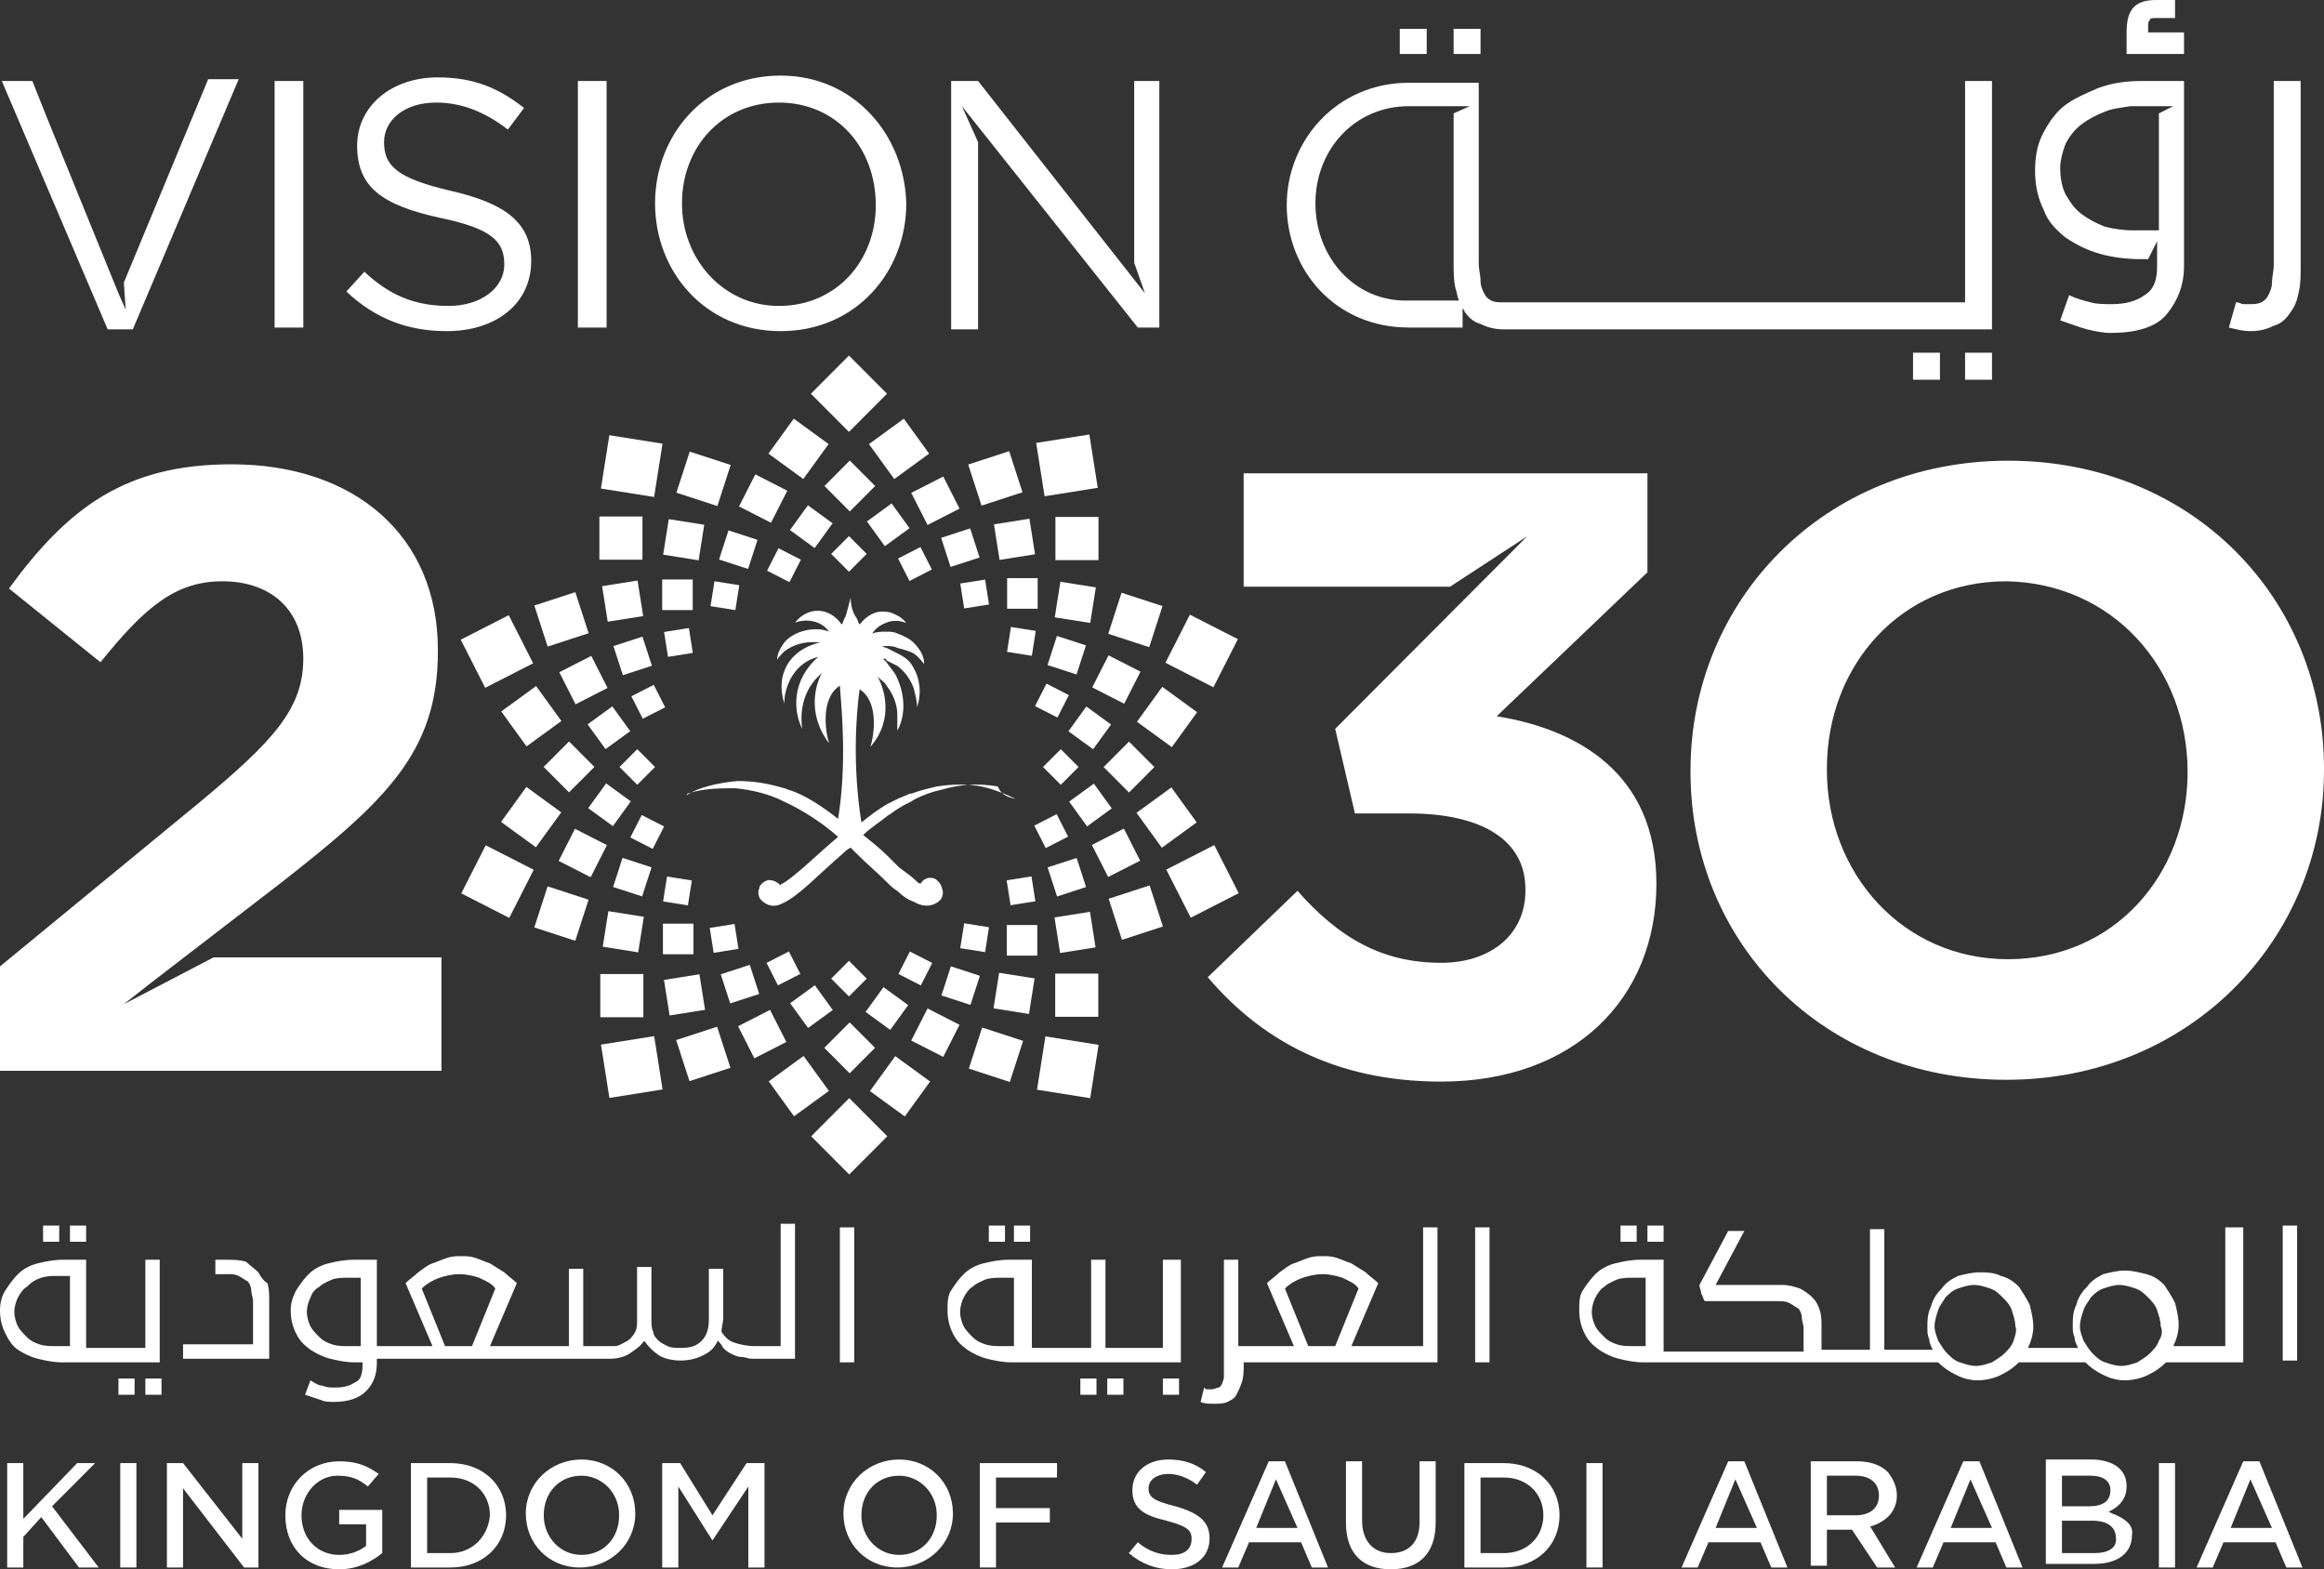 <svg width="154" height="104" viewBox="0 0 154 104" fill="none" xmlns="http://www.w3.org/2000/svg">
<rect x="0" y="0" width="154" height="104" fill="#333333" stroke="none"/>
<path d="M20.099 21.706H18.196V5.367H20.099V21.706ZM35.201 17.294C35.201 20.156 32.823 21.945 29.612 21.945C26.996 21.945 24.855 21.11 22.953 19.321L24.142 18.009C25.807 19.56 27.471 20.275 29.731 20.275C31.872 20.275 33.417 19.083 33.417 17.532C33.417 15.982 32.585 15.147 29.136 14.431C25.331 13.596 23.666 12.404 23.666 9.661C23.666 7.037 25.925 5.128 29.017 5.128C31.396 5.128 33.061 5.844 34.725 7.156L33.655 8.587C32.109 7.394 30.563 6.798 28.898 6.798C26.758 6.798 25.45 7.991 25.45 9.422C25.45 10.973 26.282 11.807 29.85 12.642C33.536 13.477 35.201 14.789 35.201 17.294ZM51.731 5.009C46.736 5.009 43.407 8.945 43.407 13.477C43.407 18.009 46.736 21.945 51.731 21.945C56.725 21.945 60.055 18.009 60.055 13.477C59.936 8.945 56.607 5.009 51.731 5.009ZM58.034 13.596C58.034 17.294 55.417 20.275 51.612 20.275C47.925 20.275 45.19 17.174 45.19 13.477C45.19 9.78 47.807 6.798 51.612 6.798C55.417 6.798 58.034 9.78 58.034 13.596ZM38.293 5.367H40.196V21.706H38.293V5.367ZM7.136 21.826L0.12 5.367H2.142L3.093 7.752L7.85 19.44L8.326 20.514L8.207 18.725L13.796 5.248H15.817L8.801 21.826H7.136ZM75.039 5.367H76.823V21.706H75.396L63.742 7.037L64.812 9.422V21.826H63.028V5.367H64.812L75.871 19.44L75.158 17.413V5.367H75.039Z" fill="white"/>
<path d="M126.767 25.165V23.376H128.551V25.165H126.767ZM130.216 25.165V23.376H132V25.165H130.216ZM94.54 3.578H92.757V1.908H94.54V3.578ZM136.875 15.743C137.589 16.22 138.302 16.578 139.135 16.817C139.967 17.055 140.919 17.174 141.87 17.174H142.346L142.94 15.982V17.651C142.94 18.605 142.702 19.202 142.108 19.56C141.632 19.917 140.919 20.156 139.967 20.156C139.492 20.156 138.897 20.156 138.54 20.037C138.065 19.917 137.589 19.798 137.113 19.56L136.519 21.229C137.232 21.468 137.827 21.706 138.302 21.826C138.778 21.945 139.373 22.064 139.848 22.064C141.513 22.064 142.821 21.706 143.535 20.872C144.248 20.037 144.724 18.963 144.724 17.651V5.367H141.989C140.919 5.367 139.967 5.486 139.016 5.844C138.184 6.202 137.351 6.56 136.757 7.037C136.162 7.514 135.686 8.229 135.33 8.945C134.973 9.661 134.854 10.495 134.854 11.33C134.854 12.404 135.092 13.239 135.448 13.954C135.686 14.67 136.281 15.266 136.875 15.743ZM136.875 9.541C137.113 9.064 137.47 8.587 137.946 8.229C138.421 7.872 138.897 7.633 139.492 7.394C140.086 7.156 140.562 7.156 141.157 7.037H144.011L143.059 7.514V15.266H141.275C140.681 15.266 139.967 15.147 139.492 15.027C138.897 14.789 138.421 14.55 137.946 14.193C137.47 13.835 137.232 13.477 136.875 12.881C136.638 12.404 136.519 11.807 136.519 11.092C136.519 10.734 136.638 10.138 136.875 9.541ZM97.989 3.578H96.324V1.908H98.108V3.578H97.989ZM149.124 21.945C148.648 21.945 148.173 21.826 147.697 21.706L148.173 20.037C148.411 20.037 148.53 20.156 148.648 20.156C148.767 20.156 148.886 20.156 149.005 20.156C149.362 20.156 149.6 20.156 149.838 20.037C150.075 19.917 150.194 19.798 150.313 19.56C150.432 19.321 150.551 19.083 150.551 18.725C150.551 18.367 150.67 18.009 150.67 17.532V5.367H152.454V17.532C152.454 18.248 152.454 18.844 152.335 19.321C152.216 19.917 152.097 20.275 151.74 20.752C151.502 21.11 151.146 21.468 150.67 21.587C150.194 21.826 149.719 21.945 149.124 21.945ZM144.724 3.578H140.919V2.147C140.919 1.431 141.038 0.835 141.394 0.477C141.751 0.119 142.227 0 142.94 0H144.13V1.193H142.94C142.702 1.193 142.465 1.193 142.465 1.312C142.346 1.431 142.346 1.55 142.346 1.789V2.147H144.724V3.578ZM93.351 21.706H96.919V20.395C96.919 20.514 97.038 20.514 97.038 20.633C97.275 20.991 97.632 21.349 98.108 21.468C98.584 21.706 99.059 21.826 99.654 21.826H132V5.367H130.216V20.037H128.432H99.654C99.297 20.037 99.059 20.037 98.821 19.917C98.584 19.798 98.465 19.679 98.346 19.44C98.227 19.202 98.108 18.963 98.108 18.605C98.108 18.248 97.989 17.89 97.989 17.413V5.486H93.351C88.594 5.486 85.265 9.303 85.265 13.596C85.265 17.89 88.475 21.706 93.351 21.706ZM87.167 13.477C87.167 9.899 89.784 7.037 93.351 7.037H97.394L96.324 7.514V17.294C96.324 18.009 96.324 18.605 96.443 19.083C96.562 19.44 96.562 19.679 96.681 19.917H93.351C89.784 20.037 87.167 17.055 87.167 13.477Z" fill="white"/>
<path d="M6.54 103.881H5.232L2.735 100.541L1.546 101.853V103.881H0.476V96.963H1.546V100.661L5.113 96.963H6.303L3.449 99.826L6.54 103.881Z" fill="white"/>
<path d="M9.038 96.963H7.968V103.881H9.038V96.963Z" fill="white"/>
<path d="M17.124 96.963V103.881H16.173L12.13 98.633V103.881H11.06V96.963H12.13L16.054 101.973V96.963H17.124Z" fill="white"/>
<path d="M25.33 100.064V102.927C24.735 103.404 23.784 104 22.476 104C20.335 104 18.908 102.569 18.908 100.422C18.908 98.395 20.454 96.844 22.476 96.844C23.546 96.844 24.26 97.083 25.092 97.679L24.378 98.514C23.784 98.037 23.308 97.798 22.357 97.798C21.049 97.798 19.979 98.991 19.979 100.422C19.979 101.973 21.049 103.046 22.476 103.046C23.189 103.046 23.784 102.807 24.26 102.45V101.018H22.476V100.064H25.33Z" fill="white"/>
<path d="M29.849 96.963H27.232V103.881H29.849C31.989 103.881 33.535 102.45 33.535 100.422C33.535 98.395 31.989 96.963 29.849 96.963ZM29.849 102.927H28.303V97.918H29.849C31.395 97.918 32.465 98.991 32.465 100.422C32.346 101.853 31.276 102.927 29.849 102.927Z" fill="white"/>
<path d="M38.529 96.725C36.508 96.725 34.843 98.275 34.843 100.303C34.843 102.33 36.389 103.881 38.41 103.881C40.432 103.881 42.097 102.33 42.097 100.303C42.097 98.275 40.551 96.725 38.529 96.725ZM41.027 100.422C41.027 101.973 39.956 103.046 38.529 103.046C37.102 103.046 36.032 101.853 36.032 100.422C36.032 98.872 37.102 97.798 38.529 97.798C39.837 97.798 41.027 98.872 41.027 100.422Z" fill="white"/>
<path d="M50.659 96.963V103.881H49.589V98.514L47.211 102.092L44.951 98.514V103.881H43.881V96.963H45.07L47.211 100.422L49.47 96.963H50.659Z" fill="white"/>
<path d="M59.578 96.725C57.556 96.725 55.892 98.275 55.892 100.303C55.892 102.33 57.438 103.881 59.459 103.881C61.481 103.881 63.146 102.33 63.146 100.303C63.146 98.275 61.6 96.725 59.578 96.725ZM62.075 100.422C62.075 101.973 61.005 103.046 59.578 103.046C58.151 103.046 57.081 101.853 57.081 100.422C57.081 98.872 58.151 97.798 59.578 97.798C60.886 97.798 62.075 98.872 62.075 100.422Z" fill="white"/>
<path d="M66 97.918V99.945H69.567V100.899H66V103.881H64.93V96.963H70.043V97.918H66Z" fill="white"/>
<path d="M80.151 101.973C80.151 103.165 79.2 104 77.654 104C76.584 104 75.632 103.642 74.8 102.927L75.394 102.211C76.108 102.807 76.821 103.046 77.654 103.046C78.486 103.046 78.962 102.688 78.962 101.973C78.962 101.376 78.605 101.138 77.297 100.78C75.751 100.422 75.038 99.945 75.038 98.752C75.038 97.56 75.989 96.725 77.416 96.725C78.367 96.725 79.2 96.963 79.913 97.56L79.319 98.395C78.724 97.918 78.011 97.679 77.416 97.679C76.703 97.679 76.108 98.037 76.108 98.633C76.108 99.229 76.465 99.468 77.892 99.826C79.557 100.303 80.151 100.899 80.151 101.973Z" fill="white"/>
<path d="M85.146 96.844H84.075L80.983 103.881H82.054L82.767 102.211H86.216L86.929 103.881H88L85.146 96.844ZM83.243 101.257L84.551 98.037L85.978 101.257H83.243Z" fill="white"/>
<path d="M95.135 96.963V100.899C95.135 102.927 94.065 104 92.162 104C90.26 104 89.189 102.927 89.189 100.899V96.844H90.26V100.78C90.26 102.092 90.973 102.927 92.162 102.927C93.352 102.927 94.065 102.211 94.065 100.899V96.844H95.135V96.963Z" fill="white"/>
<path d="M99.654 96.963H97.038V103.881H99.654C101.795 103.881 103.341 102.45 103.341 100.422C103.341 98.395 101.795 96.963 99.654 96.963ZM99.654 102.927H98.108V97.918H99.654C101.2 97.918 102.271 98.991 102.271 100.422C102.271 101.853 101.2 102.927 99.654 102.927Z" fill="white"/>
<path d="M106.194 96.963H105.124V103.881H106.194V96.963Z" fill="white"/>
<path d="M115.589 96.844H114.519L111.427 103.881H112.497L113.211 102.211H116.659L117.373 103.881H118.443L115.589 96.844ZM113.686 101.257L114.994 98.037L116.421 101.257H113.686Z" fill="white"/>
<path d="M123.914 101.138H124.033C125.103 100.78 125.697 100.064 125.697 99.11C125.697 98.514 125.46 98.037 125.103 97.56C124.627 97.083 123.914 96.844 123.081 96.844H119.989V103.762H121.06V101.376H122.724L124.389 103.881H125.578L123.914 101.138ZM121.06 100.422V97.798H122.962C123.914 97.798 124.508 98.275 124.508 99.11C124.508 99.945 123.914 100.422 122.962 100.422H121.06Z" fill="white"/>
<path d="M131.168 96.844H130.098L127.006 103.881H128.076L128.79 102.211H132.238L132.952 103.881H134.022L131.168 96.844ZM129.265 101.257L130.573 98.037L132 101.257H129.265Z" fill="white"/>
<path d="M139.967 100.303L139.73 100.184L139.967 100.064C140.562 99.707 140.919 99.229 140.919 98.514C140.919 98.037 140.8 97.679 140.443 97.321C140.086 96.963 139.373 96.725 138.659 96.725H135.567V103.642H138.778C140.324 103.642 141.275 102.927 141.275 101.734C141.394 101.138 140.919 100.661 139.967 100.303ZM136.638 97.798H138.54C139.373 97.798 139.848 98.156 139.848 98.752C139.848 99.468 139.373 99.826 138.421 99.826H136.638V97.798ZM138.778 102.927H136.638V100.78H138.659C139.967 100.78 140.205 101.495 140.205 101.853C140.324 102.569 139.73 102.927 138.778 102.927Z" fill="white"/>
<path d="M144.13 96.963H143.06V103.881H144.13V96.963Z" fill="white"/>
<path d="M149.719 96.844H148.649L145.557 103.881H146.627L147.34 102.211H150.789L151.503 103.881H152.573L149.719 96.844ZM147.816 101.257L149.124 98.037L150.551 101.257H147.816Z" fill="white"/>
<path d="M110.238 81.22H109.168V82.294H110.238V81.22ZM97.751 90.284H98.703V81.34H97.751V90.284ZM10.584 83.486H9.632V89.33H5.708V83.486H4.162C3.568 83.486 2.973 83.606 2.497 83.725C2.022 83.844 1.546 84.083 1.189 84.44C0.832 84.798 0.595 85.156 0.357 85.514C0.119 85.872 0 86.349 0 86.826C0 87.422 0.119 87.899 0.357 88.376C0.595 88.853 0.832 89.211 1.189 89.45C1.546 89.688 2.022 89.927 2.497 90.046C2.973 90.165 3.568 90.284 4.043 90.284H10.584V83.486ZM4.638 89.211H3.686C3.33 89.211 2.973 89.211 2.616 89.092C2.259 88.972 2.022 88.853 1.784 88.615C1.546 88.376 1.308 88.138 1.189 87.899C1.07 87.661 0.951 87.303 0.951 86.945C0.951 86.587 1.07 86.229 1.189 85.991C1.308 85.752 1.546 85.394 1.784 85.275C2.141 84.918 2.378 84.798 2.735 84.679C3.092 84.56 3.449 84.56 3.686 84.56H4.638V89.211ZM7.849 92.431H8.919V91.358H7.849V92.431ZM5.708 81.22H4.638V82.294H5.708V81.22ZM66.595 81.22H65.524V82.294H66.595V81.22ZM9.632 92.431H10.703V91.358H9.632V92.431ZM68.26 81.22H67.189V82.294H68.26V81.22ZM108.454 81.22H107.384V82.294H108.454V81.22ZM3.924 81.22H2.854V82.294H3.924V81.22ZM71.589 92.431H72.659V91.358H71.589V92.431ZM78.011 83.486H77.059V89.33H73.254V83.486H72.303V89.33H68.378V83.486H66.832C66.238 83.486 65.643 83.606 65.168 83.725C64.692 83.844 64.216 84.083 63.859 84.44C63.503 84.798 63.265 85.156 63.027 85.514C62.789 85.872 62.789 86.349 62.789 86.826C62.789 87.422 62.908 87.899 63.146 88.376C63.384 88.853 63.622 89.092 64.097 89.45C64.454 89.688 64.93 89.927 65.405 90.046C65.881 90.165 66.476 90.284 66.951 90.284H78.249V83.486H78.011ZM67.308 89.211H66.357C66 89.211 65.643 89.211 65.287 89.092C64.93 88.972 64.692 88.853 64.454 88.615C64.216 88.376 63.978 88.138 63.859 87.899C63.74 87.661 63.622 87.303 63.622 86.945C63.622 86.587 63.74 86.229 63.859 85.991C63.978 85.752 64.216 85.394 64.454 85.275C64.692 85.037 65.049 84.918 65.287 84.798C65.643 84.679 66 84.679 66.238 84.679H67.189V89.211H67.308ZM73.373 92.431H74.443V91.358H73.373V92.431ZM17.124 84.321C16.887 84.083 16.53 83.844 16.292 83.606C15.816 83.486 15.46 83.486 14.984 83.486H14.27V84.44H15.103C15.341 84.44 15.578 84.44 15.816 84.56C16.054 84.679 16.173 84.798 16.411 84.918C16.53 85.037 16.649 85.275 16.649 85.514C16.649 85.752 16.768 85.991 16.768 86.229V89.092H12.13V90.046H17.838V86.11C17.838 85.752 17.838 85.394 17.719 85.037C17.481 84.918 17.243 84.56 17.124 84.321ZM93.827 89.211H89.546L91.33 85.037C91.092 84.798 90.735 84.56 90.497 84.321C90.141 84.083 89.903 83.963 89.546 83.725C89.189 83.606 88.951 83.486 88.595 83.367C88.238 83.248 88 83.248 87.643 83.248C87.287 83.248 87.049 83.248 86.692 83.367C86.335 83.486 86.097 83.606 85.74 83.725C85.384 83.844 85.146 84.083 84.789 84.321C84.551 84.56 84.195 84.798 83.957 85.037L85.74 89.211H82.054V83.486H81.103V90.523C81.103 90.761 81.103 91 81.103 91.239C81.103 91.477 80.984 91.596 80.984 91.716C80.865 91.835 80.865 91.954 80.746 91.954C80.627 91.954 80.508 92.073 80.27 92.073C80.151 92.073 80.151 92.073 80.032 92.073C79.913 92.073 79.913 92.073 79.795 91.954L79.557 92.908C79.795 93.028 80.151 93.028 80.389 93.028C80.746 93.028 81.103 93.028 81.341 92.908C81.578 92.789 81.816 92.67 81.935 92.431C82.054 92.193 82.173 91.954 82.292 91.596C82.411 91.239 82.411 90.881 82.411 90.523V90.284H95.254V81.34H94.303V89.211H93.827ZM86.692 89.211L85.146 85.394C85.503 85.037 85.978 84.798 86.335 84.679C86.692 84.56 87.168 84.44 87.643 84.44C88.119 84.44 88.595 84.56 88.951 84.679C89.427 84.918 89.784 85.037 90.022 85.394L88.476 89.211H86.692ZM77.059 92.431H78.13V91.358H77.059V92.431ZM151.265 81.22V90.165H152.216V81.22H151.265ZM147.459 89.211H144.011C144.249 88.734 144.368 88.257 144.368 87.78C144.368 87.303 144.249 86.826 144.13 86.349C143.892 85.872 143.654 85.514 143.416 85.156C143.059 84.798 142.703 84.56 142.227 84.44C141.751 84.321 141.276 84.202 140.8 84.202C140.324 84.202 139.849 84.321 139.373 84.44C138.897 84.679 138.541 84.918 138.303 85.275C137.946 85.633 137.708 85.991 137.589 86.468C137.351 86.945 137.351 87.422 137.351 87.899C137.351 88.138 137.351 88.376 137.47 88.615C137.47 88.853 137.589 89.092 137.708 89.33H134.378C134.616 88.853 134.735 88.376 134.735 87.899C134.735 87.422 134.616 86.945 134.497 86.468C134.259 85.991 134.022 85.633 133.784 85.275C133.427 84.918 133.07 84.679 132.595 84.56C132.119 84.321 131.643 84.321 131.168 84.321C130.692 84.321 130.216 84.44 129.741 84.56C129.265 84.798 128.908 85.037 128.67 85.394C128.314 85.752 128.076 86.11 127.957 86.587C127.719 87.064 127.719 87.541 127.719 88.018C127.719 88.257 127.719 88.495 127.838 88.734C127.838 88.972 127.957 89.211 128.076 89.45H124.865V81.459H123.914V89.45H120.703V87.899C120.703 87.541 120.703 87.183 120.584 86.826C120.465 86.468 120.346 86.229 120.108 85.991C119.87 85.752 119.514 85.514 119.276 85.394C118.919 85.275 118.562 85.156 118.086 85.156H113.686L115.589 81.578H114.519L112.616 85.156C112.616 85.394 112.735 85.514 112.735 85.752C112.854 85.872 112.854 86.11 112.973 86.229H117.73C118.086 86.229 118.324 86.229 118.562 86.349C118.8 86.468 118.919 86.587 119.157 86.707C119.276 86.826 119.395 87.064 119.395 87.303C119.395 87.541 119.514 87.78 119.514 88.018V89.569H110.238V83.486H108.692C108.097 83.486 107.503 83.606 107.027 83.725C106.551 83.844 106.076 84.083 105.719 84.44C105.362 84.798 105.124 85.156 104.886 85.514C104.649 85.872 104.649 86.349 104.649 86.826C104.649 87.422 104.768 87.899 105.005 88.376C105.243 88.853 105.481 89.092 105.957 89.45C106.314 89.688 106.789 89.927 107.265 90.046C107.741 90.165 108.335 90.284 108.811 90.284H128.432C128.789 90.642 129.146 90.881 129.622 91.119C130.097 91.358 130.573 91.477 131.049 91.477C131.524 91.477 132.119 91.358 132.595 91.119C133.07 90.881 133.427 90.642 133.784 90.284H138.184C138.541 90.642 138.897 90.881 139.373 91.119C139.849 91.358 140.324 91.477 140.8 91.477C141.276 91.477 141.87 91.358 142.346 91.119C142.822 90.881 143.178 90.642 143.535 90.284H148.649V81.34H147.459V89.211ZM109.168 89.211H108.216C107.859 89.211 107.503 89.211 107.146 89.092C106.789 88.972 106.551 88.853 106.314 88.615C106.076 88.376 105.838 88.138 105.719 87.899C105.6 87.661 105.481 87.303 105.481 86.945C105.481 86.587 105.6 86.229 105.719 85.991C105.838 85.752 106.076 85.394 106.314 85.275C106.551 85.037 106.908 84.918 107.146 84.798C107.503 84.679 107.859 84.679 108.097 84.679H109.049V89.211H109.168ZM133.427 88.853C133.308 89.211 133.07 89.45 132.832 89.688C132.595 89.927 132.357 90.046 132 90.284C131.643 90.404 131.286 90.523 130.93 90.523C130.573 90.523 130.216 90.404 129.859 90.284C129.503 90.165 129.265 89.927 129.027 89.688C128.789 89.45 128.67 89.211 128.432 88.853C128.314 88.495 128.195 88.257 128.195 87.899C128.195 87.541 128.314 87.183 128.432 86.826C128.551 86.468 128.789 86.229 128.908 85.991C129.146 85.752 129.384 85.514 129.741 85.394C130.097 85.275 130.454 85.156 130.811 85.156C131.168 85.156 131.524 85.275 131.881 85.394C132.238 85.514 132.476 85.752 132.714 85.991C132.951 86.229 133.189 86.468 133.308 86.826C133.427 87.183 133.546 87.541 133.546 87.899C133.665 88.138 133.546 88.495 133.427 88.853ZM143.059 88.853C142.941 89.211 142.703 89.45 142.465 89.688C142.227 89.927 141.989 90.046 141.632 90.284C141.276 90.404 140.919 90.523 140.562 90.523C140.205 90.523 139.849 90.404 139.492 90.284C139.135 90.165 138.897 89.927 138.659 89.688C138.422 89.45 138.303 89.211 138.065 88.853C137.946 88.495 137.827 88.257 137.827 87.899C137.827 87.541 137.946 87.183 138.065 86.826C138.184 86.468 138.422 86.229 138.541 85.991C138.778 85.752 139.016 85.514 139.373 85.394C139.73 85.275 140.086 85.156 140.443 85.156C140.8 85.156 141.157 85.275 141.514 85.394C141.87 85.514 142.108 85.752 142.346 85.991C142.584 86.229 142.822 86.468 142.941 86.826C143.059 87.183 143.178 87.541 143.178 87.899C143.297 88.138 143.297 88.495 143.059 88.853ZM51.73 89.211H50.065C49.47 89.211 48.995 89.092 48.638 88.972C48.281 88.853 48.043 88.615 47.805 88.257C47.805 88.018 47.924 87.661 47.924 87.303V84.083H46.973V87.422C46.973 88.018 46.854 88.495 46.497 88.853C46.141 89.211 45.784 89.33 45.07 89.33C44.832 89.33 44.476 89.33 44.238 89.211C44 89.092 43.762 88.972 43.643 88.853C43.524 88.734 43.286 88.495 43.286 88.257C43.168 88.018 43.168 87.78 43.168 87.541V83.963H42.216V87.422C42.216 87.78 42.216 88.018 42.097 88.257C41.978 88.495 41.859 88.615 41.74 88.734C41.622 88.853 41.384 88.972 41.146 89.092C40.908 89.211 40.789 89.211 40.551 89.211H38.649V84.083H37.697V89.211H32.465L34.249 85.037C34.011 84.798 33.654 84.56 33.416 84.321C33.059 84.083 32.822 83.963 32.465 83.725C32.108 83.606 31.87 83.486 31.514 83.367C31.157 83.248 30.919 83.248 30.562 83.248C30.205 83.248 29.968 83.248 29.611 83.367C29.254 83.486 29.016 83.606 28.66 83.725C28.303 83.844 28.065 84.083 27.708 84.321C27.47 84.56 27.113 84.798 26.876 85.037L28.66 89.211H24.973V83.486H23.427C22.832 83.486 22.238 83.606 21.762 83.725C21.287 83.844 20.811 84.083 20.454 84.44C20.097 84.798 19.86 85.156 19.622 85.514C19.384 85.991 19.265 86.349 19.265 86.826C19.265 87.422 19.384 87.899 19.622 88.376C19.86 88.853 20.097 89.092 20.573 89.45C20.93 89.688 21.405 89.927 21.881 90.046C22.357 90.165 22.951 90.284 23.427 90.284H24.022V90.523C24.022 91 23.903 91.477 23.546 91.596C23.189 91.835 22.832 91.954 22.238 91.954C21.881 91.954 21.643 91.954 21.405 91.835C21.168 91.835 20.93 91.716 20.573 91.477L20.216 92.431C20.573 92.55 20.93 92.67 21.287 92.789C21.524 92.908 21.881 92.908 22.119 92.908C23.07 92.908 23.784 92.67 24.259 92.193C24.735 91.716 24.973 91.119 24.973 90.284V90.046H40.432C40.908 90.046 41.384 89.927 41.74 89.688C42.097 89.45 42.454 89.211 42.692 88.853C42.93 89.211 43.286 89.569 43.643 89.807C44 90.046 44.595 90.165 45.07 90.165C45.665 90.165 46.141 90.046 46.616 89.807C47.092 89.569 47.33 89.33 47.568 88.853C47.687 88.972 47.805 89.092 47.924 89.33C48.043 89.45 48.162 89.569 48.4 89.688C48.638 89.807 48.876 89.927 49.114 89.927C49.351 89.927 49.589 90.046 49.827 90.046H52.681V81.101H51.73V89.211ZM24.022 89.211H23.07C22.713 89.211 22.357 89.211 22 89.092C21.643 88.972 21.405 88.853 21.168 88.615C20.93 88.376 20.692 88.138 20.573 87.899C20.454 87.661 20.335 87.303 20.335 86.945C20.335 86.587 20.454 86.229 20.573 85.991C20.692 85.633 20.93 85.394 21.168 85.275C21.405 85.037 21.762 84.918 22 84.798C22.357 84.679 22.713 84.679 22.951 84.679H23.903V89.211H24.022ZM29.492 89.211L27.946 85.394C28.303 85.037 28.778 84.798 29.135 84.679C29.492 84.56 29.968 84.44 30.443 84.44C30.919 84.44 31.395 84.56 31.751 84.679C32.227 84.918 32.584 85.037 32.822 85.394L31.276 89.211H29.492ZM55.654 90.284H56.605V81.34H55.654V90.284Z" fill="white"/>
<path d="M133.07 30.532C120.822 30.532 112.022 39.835 112.022 51.046V51.165C112.022 62.495 120.822 71.56 132.951 71.56C145.081 71.56 154 62.257 154 51.046V50.927C154 39.716 145.319 30.532 133.07 30.532ZM144.962 51.165C144.962 57.963 140.086 63.569 133.07 63.569C126.054 63.569 121.059 57.844 121.059 51.046V50.927C121.059 44.128 125.935 38.523 132.951 38.523C139.968 38.642 144.962 44.248 144.962 51.165ZM14.151 63.45H29.254V70.963H0V64.046L13.2 53.193C18.076 49.138 20.097 46.991 20.097 43.651C20.097 40.312 17.838 38.523 14.746 38.523C11.654 38.523 9.632 40.193 6.659 43.89L0.595 39C4.519 33.633 8.324 30.771 15.341 30.771C23.546 30.771 29.016 35.541 29.016 43.055V43.174C29.016 49.853 25.568 53.073 18.551 58.56L9.87 65.239L8.205 66.55L14.151 63.45ZM109.762 58.56C109.762 66.193 104.292 71.679 95.492 71.679C88.357 71.679 83.481 68.817 80.032 64.761L85.978 59.037C88.713 62.138 91.568 63.807 95.492 63.807C98.822 63.807 101.081 61.899 101.081 59.037V58.917C101.081 55.697 98.227 53.908 93.351 53.908H89.784L88.476 48.303L101.2 35.541L96.087 38.881H82.411V31.367H109.168V37.927L99.178 47.468C104.411 48.303 109.762 51.165 109.762 58.56Z" fill="white"/>
<path d="M67.309 52.954C67.071 52.835 66.595 52.596 65.882 52.358C64.93 52 63.622 51.881 62.076 52.119C61.6 52.239 61.006 52.358 60.411 52.596H60.292C60.054 52.716 59.698 52.835 59.46 52.954C59.222 53.073 58.984 53.193 58.746 53.312C58.152 53.67 57.676 54.028 57.082 54.505C56.487 50.807 56.725 47.349 56.963 45.679C58.271 46.514 57.914 48.78 57.676 49.495C59.341 47.587 58.509 45.44 58.152 44.844C58.39 45.083 58.627 45.202 58.746 45.44C59.222 46.037 59.46 46.752 59.46 47.349C59.46 47.706 59.46 47.945 59.46 48.184C59.46 48.303 59.46 48.303 59.46 48.422C59.936 47.587 60.054 46.275 59.46 44.963C59.341 44.605 58.984 44.248 58.746 43.89C58.627 43.771 58.509 43.651 58.509 43.651C58.627 43.651 58.746 43.651 58.746 43.771C58.984 43.89 59.222 44.009 59.46 44.128C59.936 44.486 60.292 44.963 60.53 45.56C60.649 46.037 60.768 46.395 60.768 46.871C61.125 45.798 60.887 44.844 60.53 44.248C60.292 43.771 59.936 43.532 59.46 43.294C59.222 43.174 58.984 43.055 58.746 42.936C58.627 42.936 58.509 42.816 58.39 42.816C58.509 42.816 58.627 42.816 58.746 42.816C58.984 42.816 59.222 42.816 59.46 42.936C59.936 43.055 60.292 43.174 60.53 43.294C60.887 43.532 61.125 43.89 61.244 44.009C61.244 43.413 60.887 42.936 60.53 42.578C60.292 42.339 59.817 42.101 59.46 41.982C59.222 41.862 58.984 41.862 58.746 41.862C58.39 41.862 58.152 41.862 57.795 41.982C58.033 41.624 58.39 41.385 58.746 41.266C58.984 41.147 59.222 41.147 59.46 41.147C59.698 41.147 59.936 41.266 60.054 41.266C59.817 41.028 59.698 40.908 59.46 40.789C59.222 40.67 58.984 40.55 58.746 40.55C58.033 40.431 57.438 40.789 56.963 41.385C56.844 41.266 56.844 41.028 56.725 40.908C56.487 40.55 56.368 40.073 56.368 39.596C56.249 40.073 56.13 40.55 56.011 40.908C55.892 41.028 55.892 41.266 55.773 41.385C54.941 40.193 53.514 40.193 52.682 41.266C53.276 41.028 54.346 41.028 54.941 41.862C54.109 41.505 52.682 41.743 51.968 42.578C51.73 42.936 51.492 43.294 51.492 43.771C51.492 43.651 51.73 43.413 51.968 43.174C52.444 42.816 53.157 42.459 54.346 42.578C53.752 42.697 52.444 43.174 51.968 44.486C51.73 45.083 51.73 45.798 51.968 46.633C51.968 45.44 52.682 43.89 54.227 43.532C52.444 45.083 52.563 47.11 53.157 48.303C53.038 47.468 53.038 45.798 54.465 44.605C54.109 45.202 53.395 47.229 54.941 49.257C54.703 48.541 54.346 46.275 55.654 45.44C55.773 47.11 56.13 50.569 55.536 54.266C54.465 53.431 53.395 52.716 52.325 52.358C52.206 52.358 52.087 52.239 51.968 52.239C50.779 51.881 49.828 51.761 48.876 51.761C47.449 51.881 46.26 52.239 45.665 52.596C45.546 52.716 45.428 52.716 45.309 52.716C45.309 52.716 45.309 52.835 45.309 52.716C45.428 52.716 45.546 52.716 45.546 52.596C46.617 52.239 47.687 52.239 48.757 52.239C49.828 52.358 50.898 52.596 51.849 53.073C53.157 53.67 54.465 54.505 55.536 55.459C53.99 56.771 52.682 58.083 51.849 58.56C51.849 58.56 51.73 58.56 51.73 58.679C51.492 58.44 51.255 58.321 50.898 58.321C50.541 58.44 50.303 58.679 50.303 58.917C50.184 59.156 50.303 59.514 50.422 59.633C50.898 60.11 51.373 60.11 51.849 59.871C52.919 59.395 54.227 57.963 55.892 56.532C56.011 56.413 56.13 56.294 56.368 56.174C56.487 56.294 56.606 56.413 56.725 56.532C57.438 57.248 58.152 57.844 58.746 58.44C58.984 58.679 59.222 58.917 59.46 59.037C59.817 59.395 60.173 59.633 60.53 59.752C61.125 60.11 61.719 60.11 62.195 59.752C62.195 59.752 62.195 59.752 62.314 59.633C62.433 59.514 62.552 59.156 62.433 58.917C62.433 58.798 62.314 58.56 62.195 58.44C62.076 58.321 61.957 58.202 61.838 58.202C61.482 58.083 61.125 58.321 61.006 58.56C60.887 58.56 60.768 58.44 60.649 58.321C60.411 58.083 60.054 57.844 59.579 57.486C59.341 57.248 59.103 57.009 58.865 56.771C58.39 56.294 57.795 55.816 57.2 55.339C57.676 54.862 58.271 54.505 58.865 54.028C59.103 53.908 59.341 53.67 59.579 53.55C59.936 53.312 60.292 53.193 60.649 52.954C61.125 52.716 61.719 52.477 62.314 52.358C63.503 52 64.692 51.881 66.119 52.119C66.357 52.716 66.833 52.835 67.309 52.954Z" fill="white"/>
<path d="M53.753 75.304L56.275 77.834L58.798 75.304L56.275 72.774L53.753 75.304Z" fill="white"/>
<path d="M36.287 58.741L35.405 61.463L38.12 62.347L39.002 59.625L36.287 58.741Z" fill="white"/>
<path d="M46.666 34.777L44.316 34.404L43.944 36.76L46.294 37.133L46.666 34.777Z" fill="white"/>
<path d="M74.814 49.148L73.132 50.835L74.814 52.521L76.495 50.835L74.814 49.148Z" fill="white"/>
<path d="M73.456 43.431L72.376 45.556L74.495 46.639L75.575 44.513L73.456 43.431Z" fill="white"/>
<path d="M43.999 64.941L44.371 67.296L46.72 66.923L46.348 64.567L43.999 64.941Z" fill="white"/>
<path d="M65.865 34.75L66.237 37.106L68.586 36.733L68.215 34.377L65.865 34.75Z" fill="white"/>
<path d="M48.908 68.01L49.988 70.136L52.107 69.053L51.028 66.927L48.908 68.01Z" fill="white"/>
<path d="M54.631 32.208L56.312 33.895L57.994 32.208L56.312 30.521L54.631 32.208Z" fill="white"/>
<path d="M55.172 34.68L53.536 33.488L52.348 35.129L53.983 36.32L55.172 34.68Z" fill="white"/>
<path d="M60.18 66.612L58.545 65.421L57.357 67.061L58.992 68.253L60.18 66.612Z" fill="white"/>
<path d="M42.573 42.192L40.65 42.818L41.275 44.747L43.198 44.12L42.573 42.192Z" fill="white"/>
<path d="M71.344 56.858L69.421 57.484L70.046 59.412L71.968 58.786L71.344 56.858Z" fill="white"/>
<path d="M40.166 51.918L38.977 53.558L40.613 54.75L41.801 53.109L40.166 51.918Z" fill="white"/>
<path d="M80.463 56.006L77.284 57.63L78.904 60.818L82.083 59.194L80.463 56.006Z" fill="white"/>
<path d="M39.824 69.227L40.382 72.761L43.906 72.201L43.348 68.668L39.824 69.227Z" fill="white"/>
<path d="M68.662 29.354L69.22 32.888L72.743 32.329L72.185 28.795L68.662 29.354Z" fill="white"/>
<path d="M34.881 52.153L33.203 54.469L35.512 56.151L37.19 53.836L34.881 52.153Z" fill="white"/>
<path d="M52.17 32.52L50.051 31.437L48.971 33.562L51.09 34.645L52.17 32.52Z" fill="white"/>
<path d="M39.181 43.467L37.062 44.55L38.141 46.675L40.26 45.592L39.181 43.467Z" fill="white"/>
<path d="M54.621 69.442L56.303 71.129L57.984 69.442L56.303 67.756L54.621 69.442Z" fill="white"/>
<path d="M70.039 42.145L69.414 44.073L71.337 44.699L71.962 42.771L70.039 42.145Z" fill="white"/>
<path d="M43.929 61.213L43.929 63.24L45.95 63.24L45.95 61.213L43.929 61.213Z" fill="white"/>
<path d="M33.71 40.77L30.531 42.394L32.151 45.582L35.33 43.958L33.71 40.77Z" fill="white"/>
<path d="M32.187 56.018L30.567 59.206L33.746 60.83L35.366 57.642L32.187 56.018Z" fill="white"/>
<path d="M48.419 30.814L45.704 29.93L44.822 32.652L47.537 33.536L48.419 30.814Z" fill="white"/>
<path d="M67.796 68.981L65.082 68.097L64.2 70.819L66.915 71.704L67.796 68.981Z" fill="white"/>
<path d="M76.179 58.678L73.465 59.562L74.347 62.285L77.061 61.4L76.179 58.678Z" fill="white"/>
<path d="M77.621 52.184L75.312 53.867L76.99 56.182L79.299 54.5L77.621 52.184Z" fill="white"/>
<path d="M74.319 39.282L73.438 42.004L76.152 42.889L77.034 40.166L74.319 39.282Z" fill="white"/>
<path d="M69.938 34.259L69.938 37.121L72.791 37.121L72.791 34.259L69.938 34.259Z" fill="white"/>
<path d="M44.806 68.928L45.688 71.65L48.402 70.766L47.52 68.043L44.806 68.928Z" fill="white"/>
<path d="M57.647 72.308L59.956 73.99L61.634 71.675L59.325 69.992L57.647 72.308Z" fill="white"/>
<path d="M38.099 54.926L37.02 57.052L39.139 58.135L40.218 56.009L38.099 54.926Z" fill="white"/>
<path d="M45.903 38.404H43.881V40.431H45.903V38.404Z" fill="white"/>
<path d="M40.574 46.813L38.938 48.005L40.127 49.645L41.762 48.454L40.574 46.813Z" fill="white"/>
<path d="M62.365 35.644L62.989 37.572L64.912 36.946L64.287 35.017L62.365 35.644Z" fill="white"/>
<path d="M57.447 34.556L58.636 36.196L60.271 35.004L59.083 33.364L57.447 34.556Z" fill="white"/>
<path d="M68.35 58.08L66.705 58.341L66.966 59.99L68.61 59.729L68.35 58.08Z" fill="white"/>
<path d="M70.293 49.649L69.115 50.83L70.293 52.011L71.47 50.83L70.293 49.649Z" fill="white"/>
<path d="M78.848 40.735L77.228 43.923L80.407 45.547L82.027 42.359L78.848 40.735Z" fill="white"/>
<path d="M72.778 64.523H69.924V67.385H72.778V64.523Z" fill="white"/>
<path d="M38.123 39.243L35.408 40.128L36.29 42.85L39.005 41.965L38.123 39.243Z" fill="white"/>
<path d="M64.159 30.785L65.041 33.508L67.755 32.623L66.874 29.901L64.159 30.785Z" fill="white"/>
<path d="M50.921 30.062L53.23 31.745L54.907 29.429L52.598 27.747L50.921 30.062Z" fill="white"/>
<path d="M74.473 54.913L72.353 55.996L73.433 58.121L75.552 57.038L74.473 54.913Z" fill="white"/>
<path d="M37.707 49.138L36.025 50.825L37.707 52.511L39.389 50.825L37.707 49.138Z" fill="white"/>
<path d="M72.483 51.933L70.848 53.125L72.036 54.765L73.671 53.574L72.483 51.933Z" fill="white"/>
<path d="M47.762 64.569L48.387 66.497L50.309 65.871L49.685 63.942L47.762 64.569Z" fill="white"/>
<path d="M57.433 64.856L56.256 63.675L55.079 64.856L56.256 66.036L57.433 64.856Z" fill="white"/>
<path d="M48.988 38.783L47.344 38.522L47.083 40.171L48.728 40.432L48.988 38.783Z" fill="white"/>
<path d="M42.523 54.013L41.768 55.5L43.251 56.258L44.007 54.771L42.523 54.013Z" fill="white"/>
<path d="M42.573 34.229H39.719V37.092H42.573V34.229Z" fill="white"/>
<path d="M57.582 29.431L59.26 31.747L61.569 30.064L59.891 27.748L57.582 29.431Z" fill="white"/>
<path d="M63.583 67.916L61.464 66.833L60.384 68.958L62.503 70.041L63.583 67.916Z" fill="white"/>
<path d="M40.313 60.385L39.941 62.741L42.291 63.114L42.663 60.758L40.313 60.385Z" fill="white"/>
<path d="M70.266 38.555L69.894 40.911L72.244 41.284L72.616 38.928L70.266 38.555Z" fill="white"/>
<path d="M68.736 61.303H66.714V63.33H68.736V61.303Z" fill="white"/>
<path d="M71.987 46.822L70.799 48.463L72.434 49.654L73.623 48.014L71.987 46.822Z" fill="white"/>
<path d="M52.359 66.486L53.548 68.126L55.183 66.935L53.995 65.294L52.359 66.486Z" fill="white"/>
<path d="M53.07 37.092L51.587 36.334L50.831 37.822L52.315 38.58L53.07 37.092Z" fill="white"/>
<path d="M61.774 63.817L60.291 63.059L59.535 64.547L61.019 65.305L61.774 63.817Z" fill="white"/>
<path d="M65.536 61.45L63.892 61.188L63.631 62.838L65.276 63.099L65.536 61.45Z" fill="white"/>
<path d="M43.321 45.386L41.838 46.145L42.594 47.632L44.077 46.874L43.321 45.386Z" fill="white"/>
<path d="M70.02 53.956L68.537 54.714L69.293 56.202L70.776 55.444L70.02 53.956Z" fill="white"/>
<path d="M44.201 58.09L43.94 59.739L45.585 60L45.845 58.351L44.201 58.09Z" fill="white"/>
<path d="M63.632 38.672L63.893 40.322L65.537 40.06L65.277 38.411L63.632 38.672Z" fill="white"/>
<path d="M50.794 63.814L51.55 65.302L53.033 64.544L52.277 63.056L50.794 63.814Z" fill="white"/>
<path d="M43.902 29.402L40.378 28.843L39.82 32.377L43.344 32.936L43.902 29.402Z" fill="white"/>
<path d="M72.799 69.244L69.275 68.684L68.717 72.218L72.241 72.778L72.799 69.244Z" fill="white"/>
<path d="M53.733 26.093L56.256 28.623L58.779 26.093L56.256 23.563L53.733 26.093Z" fill="white"/>
<path d="M35.524 45.467L33.215 47.149L34.892 49.465L37.201 47.782L35.524 45.467Z" fill="white"/>
<path d="M77.018 45.517L75.341 47.833L77.65 49.515L79.327 47.2L77.018 45.517Z" fill="white"/>
<path d="M39.779 64.552L39.779 67.415L42.633 67.415L42.633 64.552L39.779 64.552Z" fill="white"/>
<path d="M50.941 71.663L52.618 73.979L54.927 72.296L53.249 69.98L50.941 71.663Z" fill="white"/>
<path d="M68.557 64.842L66.208 64.469L65.836 66.825L68.185 67.198L68.557 64.842Z" fill="white"/>
<path d="M42.248 38.473L39.899 38.846L40.271 41.202L42.62 40.829L42.248 38.473Z" fill="white"/>
<path d="M72.226 60.428L69.877 60.801L70.249 63.157L72.598 62.784L72.226 60.428Z" fill="white"/>
<path d="M60.385 32.664L61.465 34.79L63.584 33.707L62.504 31.581L60.385 32.664Z" fill="white"/>
<path d="M50.196 35.777L48.273 35.15L47.649 37.079L49.572 37.705L50.196 35.777Z" fill="white"/>
<path d="M64.933 64.668L63.01 64.041L62.385 65.97L64.308 66.596L64.933 64.668Z" fill="white"/>
<path d="M41.252 56.853L40.627 58.781L42.55 59.408L43.174 57.48L41.252 56.853Z" fill="white"/>
<path d="M66.739 38.314L66.739 40.341L68.761 40.341L68.761 38.314L66.739 38.314Z" fill="white"/>
<path d="M57.432 36.709L56.255 35.528L55.078 36.709L56.255 37.889L57.432 36.709Z" fill="white"/>
<path d="M45.649 41.621L44.005 41.882L44.265 43.531L45.91 43.27L45.649 41.621Z" fill="white"/>
<path d="M42.228 49.649L41.051 50.83L42.228 52.01L43.405 50.83L42.228 49.649Z" fill="white"/>
<path d="M69.344 45.307L68.588 46.795L70.071 47.553L70.827 46.065L69.344 45.307Z" fill="white"/>
<path d="M66.991 41.551L66.731 43.2L68.375 43.461L68.635 41.812L66.991 41.551Z" fill="white"/>
<path d="M47.031 61.495L47.291 63.145L48.935 62.883L48.675 61.234L47.031 61.495Z" fill="white"/>
<path d="M59.511 37.013L60.267 38.5L61.75 37.742L60.994 36.255L59.511 37.013Z" fill="white"/>
</svg>
